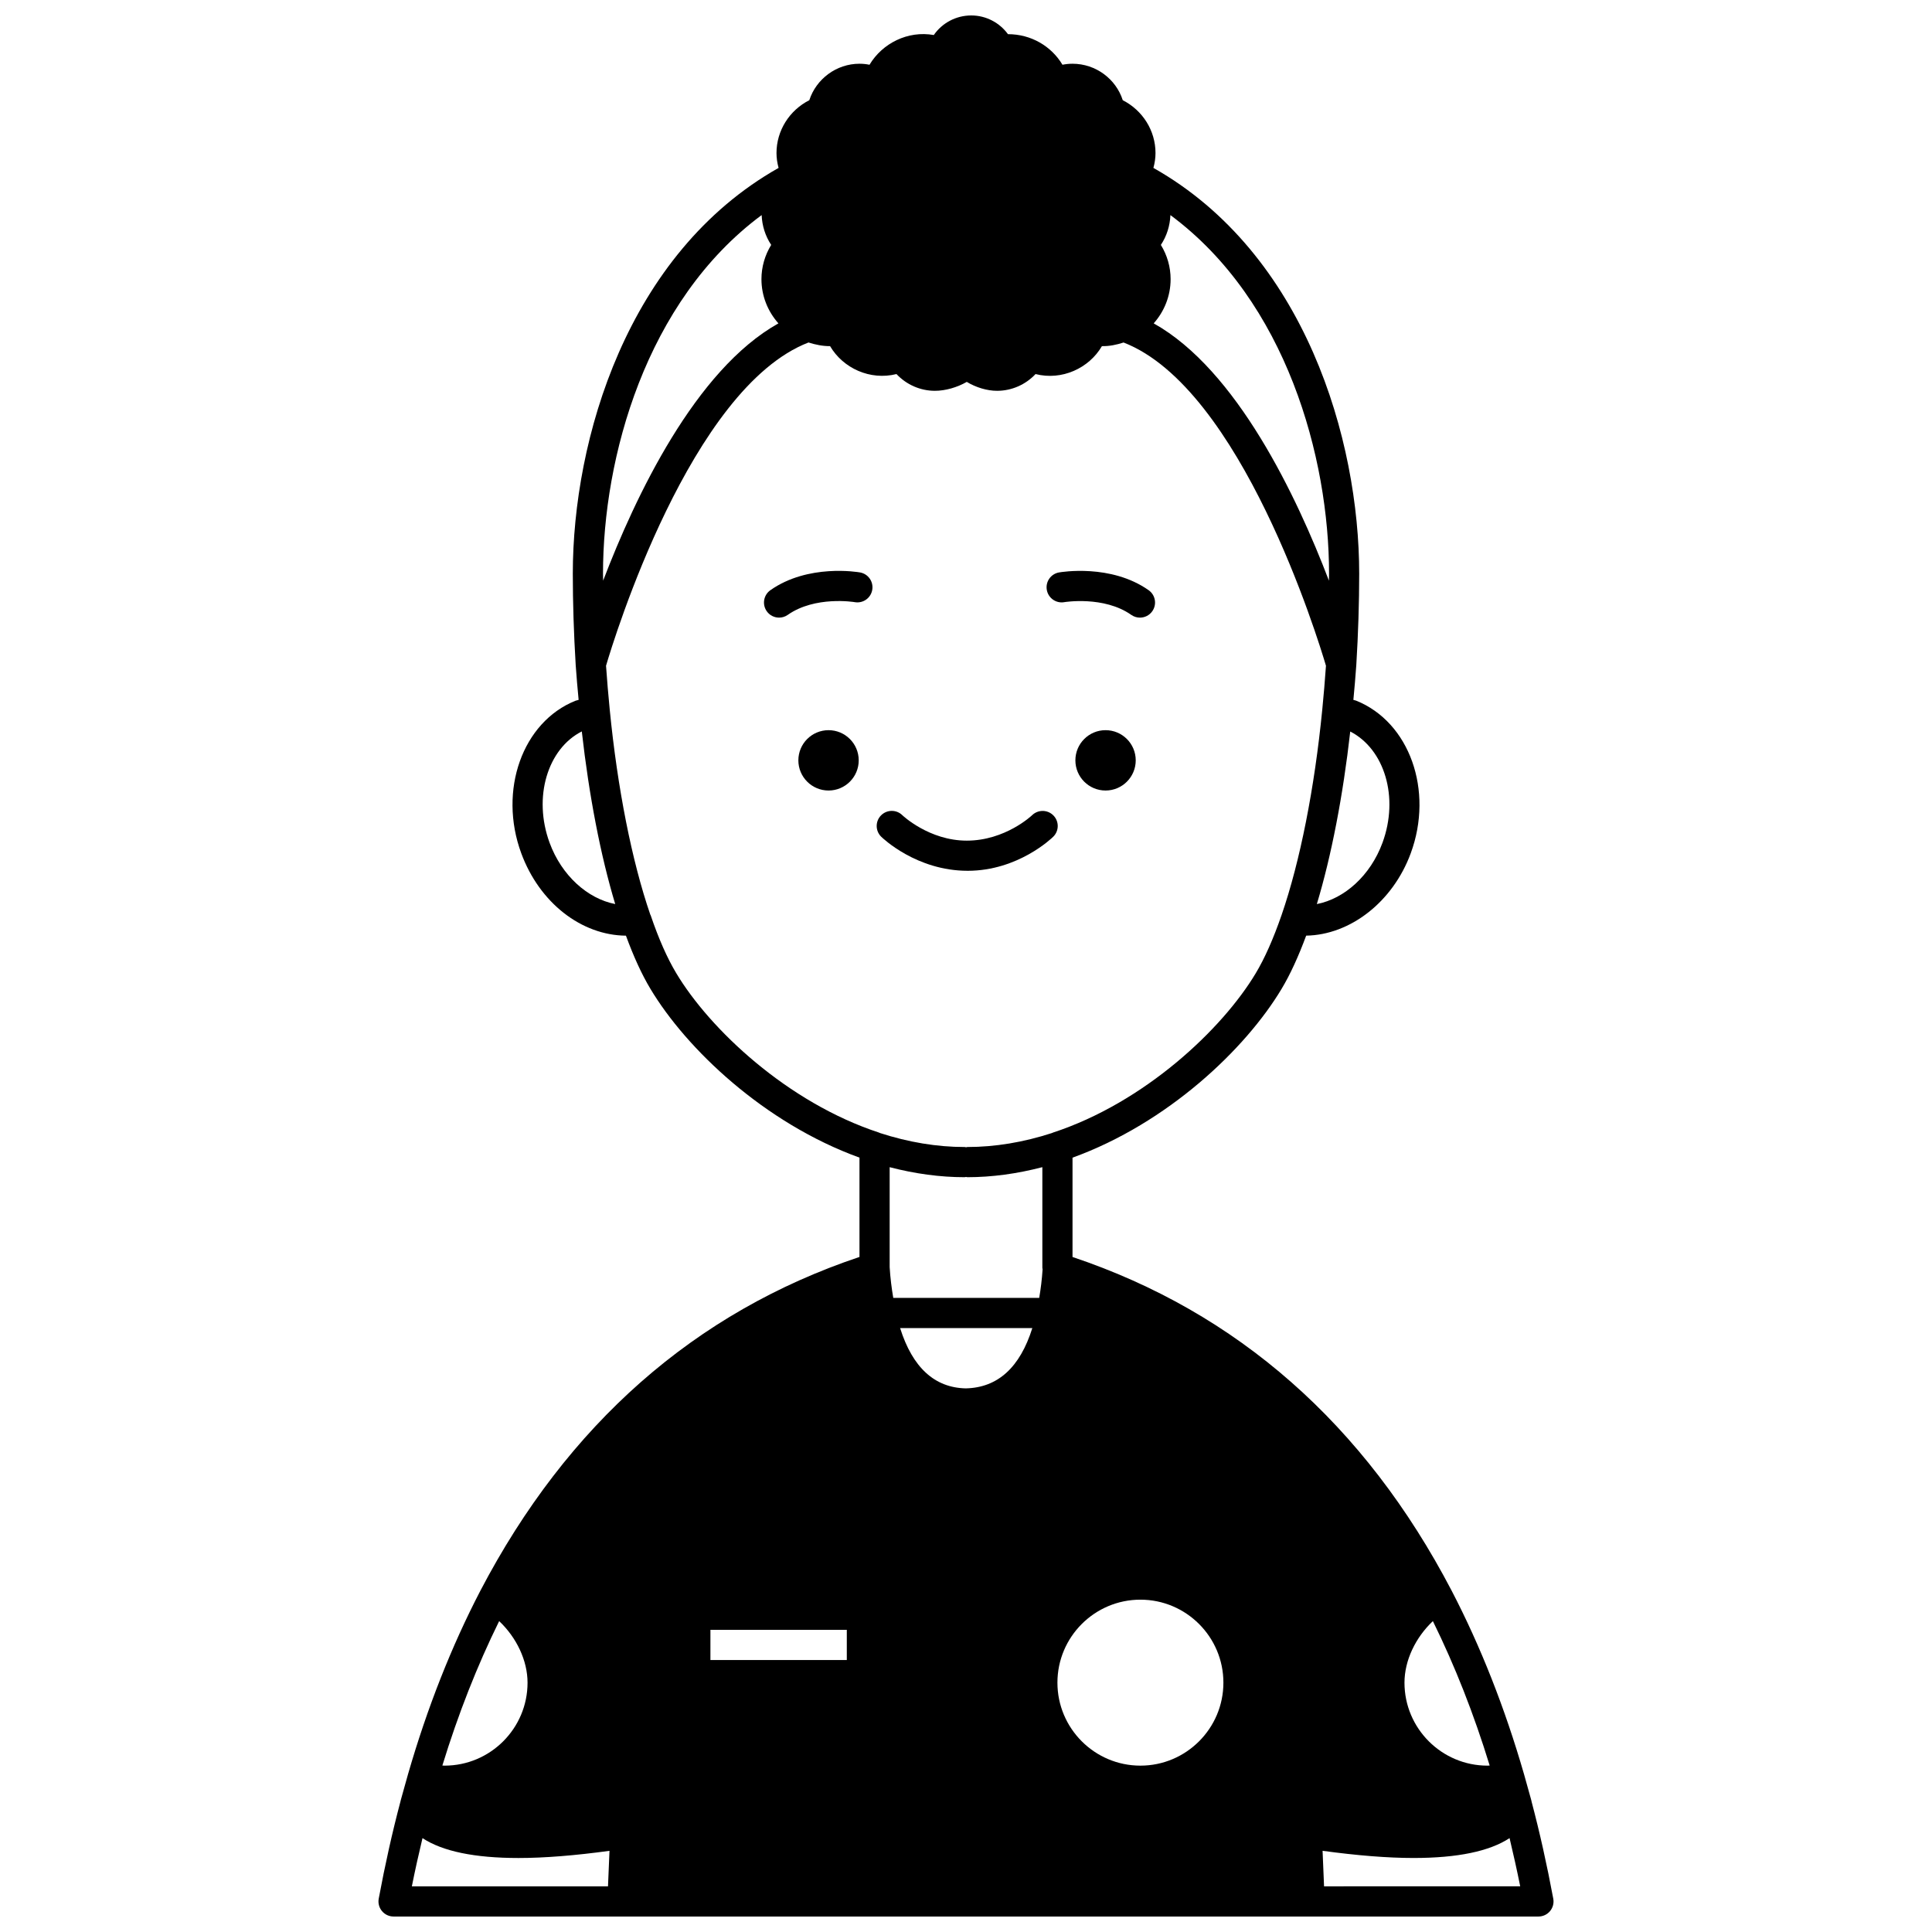 <?xml version="1.0" encoding="UTF-8"?>
<!-- Uploaded to: ICON Repo, www.iconrepo.com, Generator: ICON Repo Mixer Tools -->
<svg width="800px" height="800px" version="1.1" viewBox="144 144 512 512" xmlns="http://www.w3.org/2000/svg">
 <defs>
  <clipPath id="a">
   <path d="m244 148.09h312v503.81h-312z"/>
  </clipPath>
 </defs>
 <path d="m444.98 345.5c0 4.414-3.578 7.996-7.996 7.996s-7.996-3.582-7.996-7.996c0-4.418 3.578-7.996 7.996-7.996s7.996 3.578 7.996 7.996"/>
 <path d="m371.57 345.5c0 4.414-3.582 7.996-7.996 7.996-4.418 0-8-3.582-8-7.996 0-4.418 3.582-7.996 8-7.996 4.414 0 7.996 3.578 7.996 7.996"/>
 <g clip-path="url(#a)">
  <path d="m549.88 621.41c-0.02-0.109-0.047-0.219-0.074-0.328l-0.219-0.793c-0.57-2.062-1.141-4.117-1.711-6.125-5.066-17.539-11.512-33.891-19.168-48.602-23.031-44.105-56.84-73.824-100.48-88.449v-26.32c25.203-9.133 45.867-28.793 55.406-44.734 2.273-3.777 4.457-8.555 6.516-14.105 11.645-0.191 22.957-8.902 27.715-21.84 6.125-16.645-0.328-34.77-14.5-40.445-0.223-0.082-0.48-0.121-0.707-0.195 0.281-3.039 0.562-6.07 0.773-9.195 0.512-8.398 0.77-16.551 0.77-24.242 0-35.496-14.312-84.836-54.535-107.54 0.348-1.281 0.555-2.594 0.555-3.938 0-5.941-3.406-11.316-8.676-14-1.809-5.648-7.16-9.668-13.316-9.668-0.898 0-1.789 0.09-2.664 0.266-2.973-4.969-8.363-8.102-14.445-8.102-2.223-3.055-5.824-4.961-9.719-4.961-4.062 0-7.738 2.008-9.934 5.188-6.883-1.227-13.641 2.195-17.039 7.879-0.871-0.18-1.758-0.27-2.656-0.27-6.109 0-11.461 4.019-13.297 9.664-5.281 2.68-8.695 8.062-8.695 14.008 0 1.344 0.207 2.656 0.555 3.934-40.223 22.707-54.535 72.047-54.535 107.54 0 7.656 0.258 15.809 0.77 24.254 0.207 3.109 0.492 6.141 0.773 9.18-0.273 0.094-0.551 0.133-0.828 0.23-14.055 5.629-20.504 23.754-14.383 40.402 4.848 13.172 15.953 21.75 27.75 21.859 2.016 5.5 4.188 10.266 6.481 14.078 9.543 15.949 30.207 35.609 55.41 44.742v26.32c-43.594 14.609-77.398 44.328-100.47 88.461-7.648 14.699-14.098 31.051-19.168 48.609-0.57 1.996-1.141 4.055-1.711 6.113l-0.219 0.793c-0.027 0.098-0.051 0.203-0.07 0.309-2.16 8.129-4.094 16.801-5.766 25.777-0.215 1.168 0.098 2.375 0.855 3.285 0.754 0.914 1.887 1.449 3.074 1.449h303.41c1.188 0 2.316-0.527 3.074-1.441 0.758-0.91 1.074-2.121 0.855-3.285-1.668-8.973-3.606-17.637-5.758-25.762zm-150.24-165.44c0.129 0 0.234-0.059 0.359-0.07 0.125 0.012 0.234 0.07 0.363 0.07 6.512 0 13.18-0.914 19.871-2.66v26.652c0 0.145 0.051 0.273 0.066 0.414-0.172 2.672-0.492 5.18-0.898 7.582h-38.676c-0.438-2.582-0.789-5.277-0.957-8.164v-26.48c6.695 1.742 13.359 2.656 19.871 2.656zm-31.227 119.96v7.996h-36.145v-7.996zm99.801 13.992c0 12.125-9.863 21.992-21.992 21.992s-21.992-9.867-21.992-21.992 9.863-21.992 21.992-21.992 21.992 9.871 21.992 21.992zm-68.27-77.988c-8.27-0.176-14.109-5.523-17.402-15.973h35.035c-3.281 10.422-9.145 15.781-17.633 15.973zm138.25 99.98c-12.129 0-21.992-9.867-21.992-21.992 0-5.867 2.926-11.973 7.527-16.309 5.82 11.812 10.871 24.633 15.051 38.27-0.199 0.008-0.379 0.031-0.586 0.031zm-261.91-38.301c4.598 4.34 7.523 10.445 7.523 16.309 0 12.125-9.863 21.992-21.992 21.992-0.207 0-0.383-0.023-0.582-0.031 4.188-13.648 9.23-26.469 15.051-38.27zm234.09-206.27c-3.199 8.695-10.055 14.82-17.395 16.246 3.867-12.816 6.93-28.691 8.852-45.73 9.102 4.668 12.973 17.449 8.543 29.484zm-14.16-71.309c0 0.602-0.027 1.242-0.031 1.852-8.512-22.309-24.406-55.867-46.441-68.191 2.836-3.184 4.484-7.32 4.484-11.707 0-3.223-0.902-6.348-2.582-9.082 1.555-2.344 2.406-5.055 2.531-7.902 30.781 22.816 42.039 64.363 42.039 95.031zm-150.37-95.035c0.125 2.848 0.977 5.559 2.531 7.902-1.68 2.734-2.582 5.863-2.582 9.082 0 4.387 1.656 8.527 4.5 11.715-22.039 12.316-37.938 45.875-46.453 68.184-0.004-0.602-0.035-1.25-0.035-1.848 0-30.668 11.258-72.215 42.039-95.035zm-56.195 166.34c-4.441-12.074-0.527-24.914 8.535-29.504 1.922 17.043 4.988 32.93 8.855 45.75-7.34-1.43-14.195-7.555-17.391-16.246zm33.578 34.586c-2.398-3.988-4.688-9.16-6.797-15.379-0.02-0.055-0.062-0.098-0.09-0.148-4.891-14.215-8.707-33.512-10.758-54.375-0.375-3.824-0.703-7.684-0.977-11.59 2.109-7.176 22.457-73.594 53.652-85.668 1.863 0.59 3.762 0.977 5.723 0.969 3.445 5.867 10.617 9.145 17.594 7.398 2.629 2.797 6.301 4.438 10.191 4.438 2.781 0 5.922-0.914 8.438-2.363 2.434 1.469 5.371 2.363 8.035 2.363 3.891 0 7.57-1.645 10.191-4.438 6.977 1.766 14.152-1.523 17.594-7.398 1.973 0.039 3.867-0.359 5.734-0.965 31.16 12.082 51.52 78.492 53.637 85.664-0.273 3.918-0.602 7.777-0.977 11.59-2.055 20.926-5.887 40.281-10.797 54.504-2.172 6.281-4.473 11.465-6.844 15.41-8.832 14.758-29.434 34.266-53.793 42.234-0.055 0.016-0.094 0.059-0.145 0.078-7.586 2.469-15.148 3.723-22.469 3.723-0.129 0-0.234 0.059-0.359 0.07-0.125-0.012-0.234-0.07-0.363-0.07-7.32 0-14.887-1.254-22.484-3.719-0.051-0.02-0.09-0.062-0.145-0.078-24.355-7.973-44.957-27.48-53.793-42.25zm-67.258 229.2c5.32 3.5 13.82 5.266 25.445 5.266 6.918 0 15.008-0.66 24.109-1.902l-0.395 9.41h-51.98c0.871-4.371 1.824-8.609 2.82-12.773zm238.92 12.773-0.391-9.414c9.105 1.242 17.191 1.902 24.109 1.902 11.629 0 20.121-1.766 25.445-5.266 0.992 4.164 1.945 8.406 2.82 12.773z"/>
 </g>
 <path d="m426.03 303.58c0.102-0.02 10.523-1.727 17.77 3.371 0.699 0.492 1.5 0.727 2.297 0.727 1.254 0 2.5-0.59 3.273-1.699 1.273-1.809 0.836-4.297-0.973-5.574-10.004-7.039-23.199-4.797-23.746-4.703-2.172 0.383-3.613 2.445-3.238 4.617 0.375 2.18 2.461 3.641 4.617 3.262z"/>
 <path d="m371.91 295.7c-0.551-0.098-13.746-2.332-23.746 4.703-1.809 1.273-2.242 3.762-0.973 5.574 0.777 1.109 2.016 1.699 3.273 1.699 0.797 0 1.594-0.234 2.297-0.727 7.219-5.082 17.57-3.414 17.766-3.371 2.191 0.375 4.242-1.074 4.625-3.246 0.383-2.18-1.066-4.25-3.242-4.633z"/>
 <path d="m400.44 374.77c13.363 0 22.309-8.66 22.68-9.031 1.57-1.543 1.586-4.062 0.047-5.633-1.539-1.574-4.07-1.598-5.648-0.07-0.07 0.066-7.078 6.742-17.316 6.742-9.973 0-17.012-6.68-17.086-6.75-1.578-1.539-4.098-1.504-5.641 0.066-1.547 1.578-1.52 4.106 0.055 5.652 0.375 0.363 9.355 9.023 22.91 9.023z"/>
</svg>